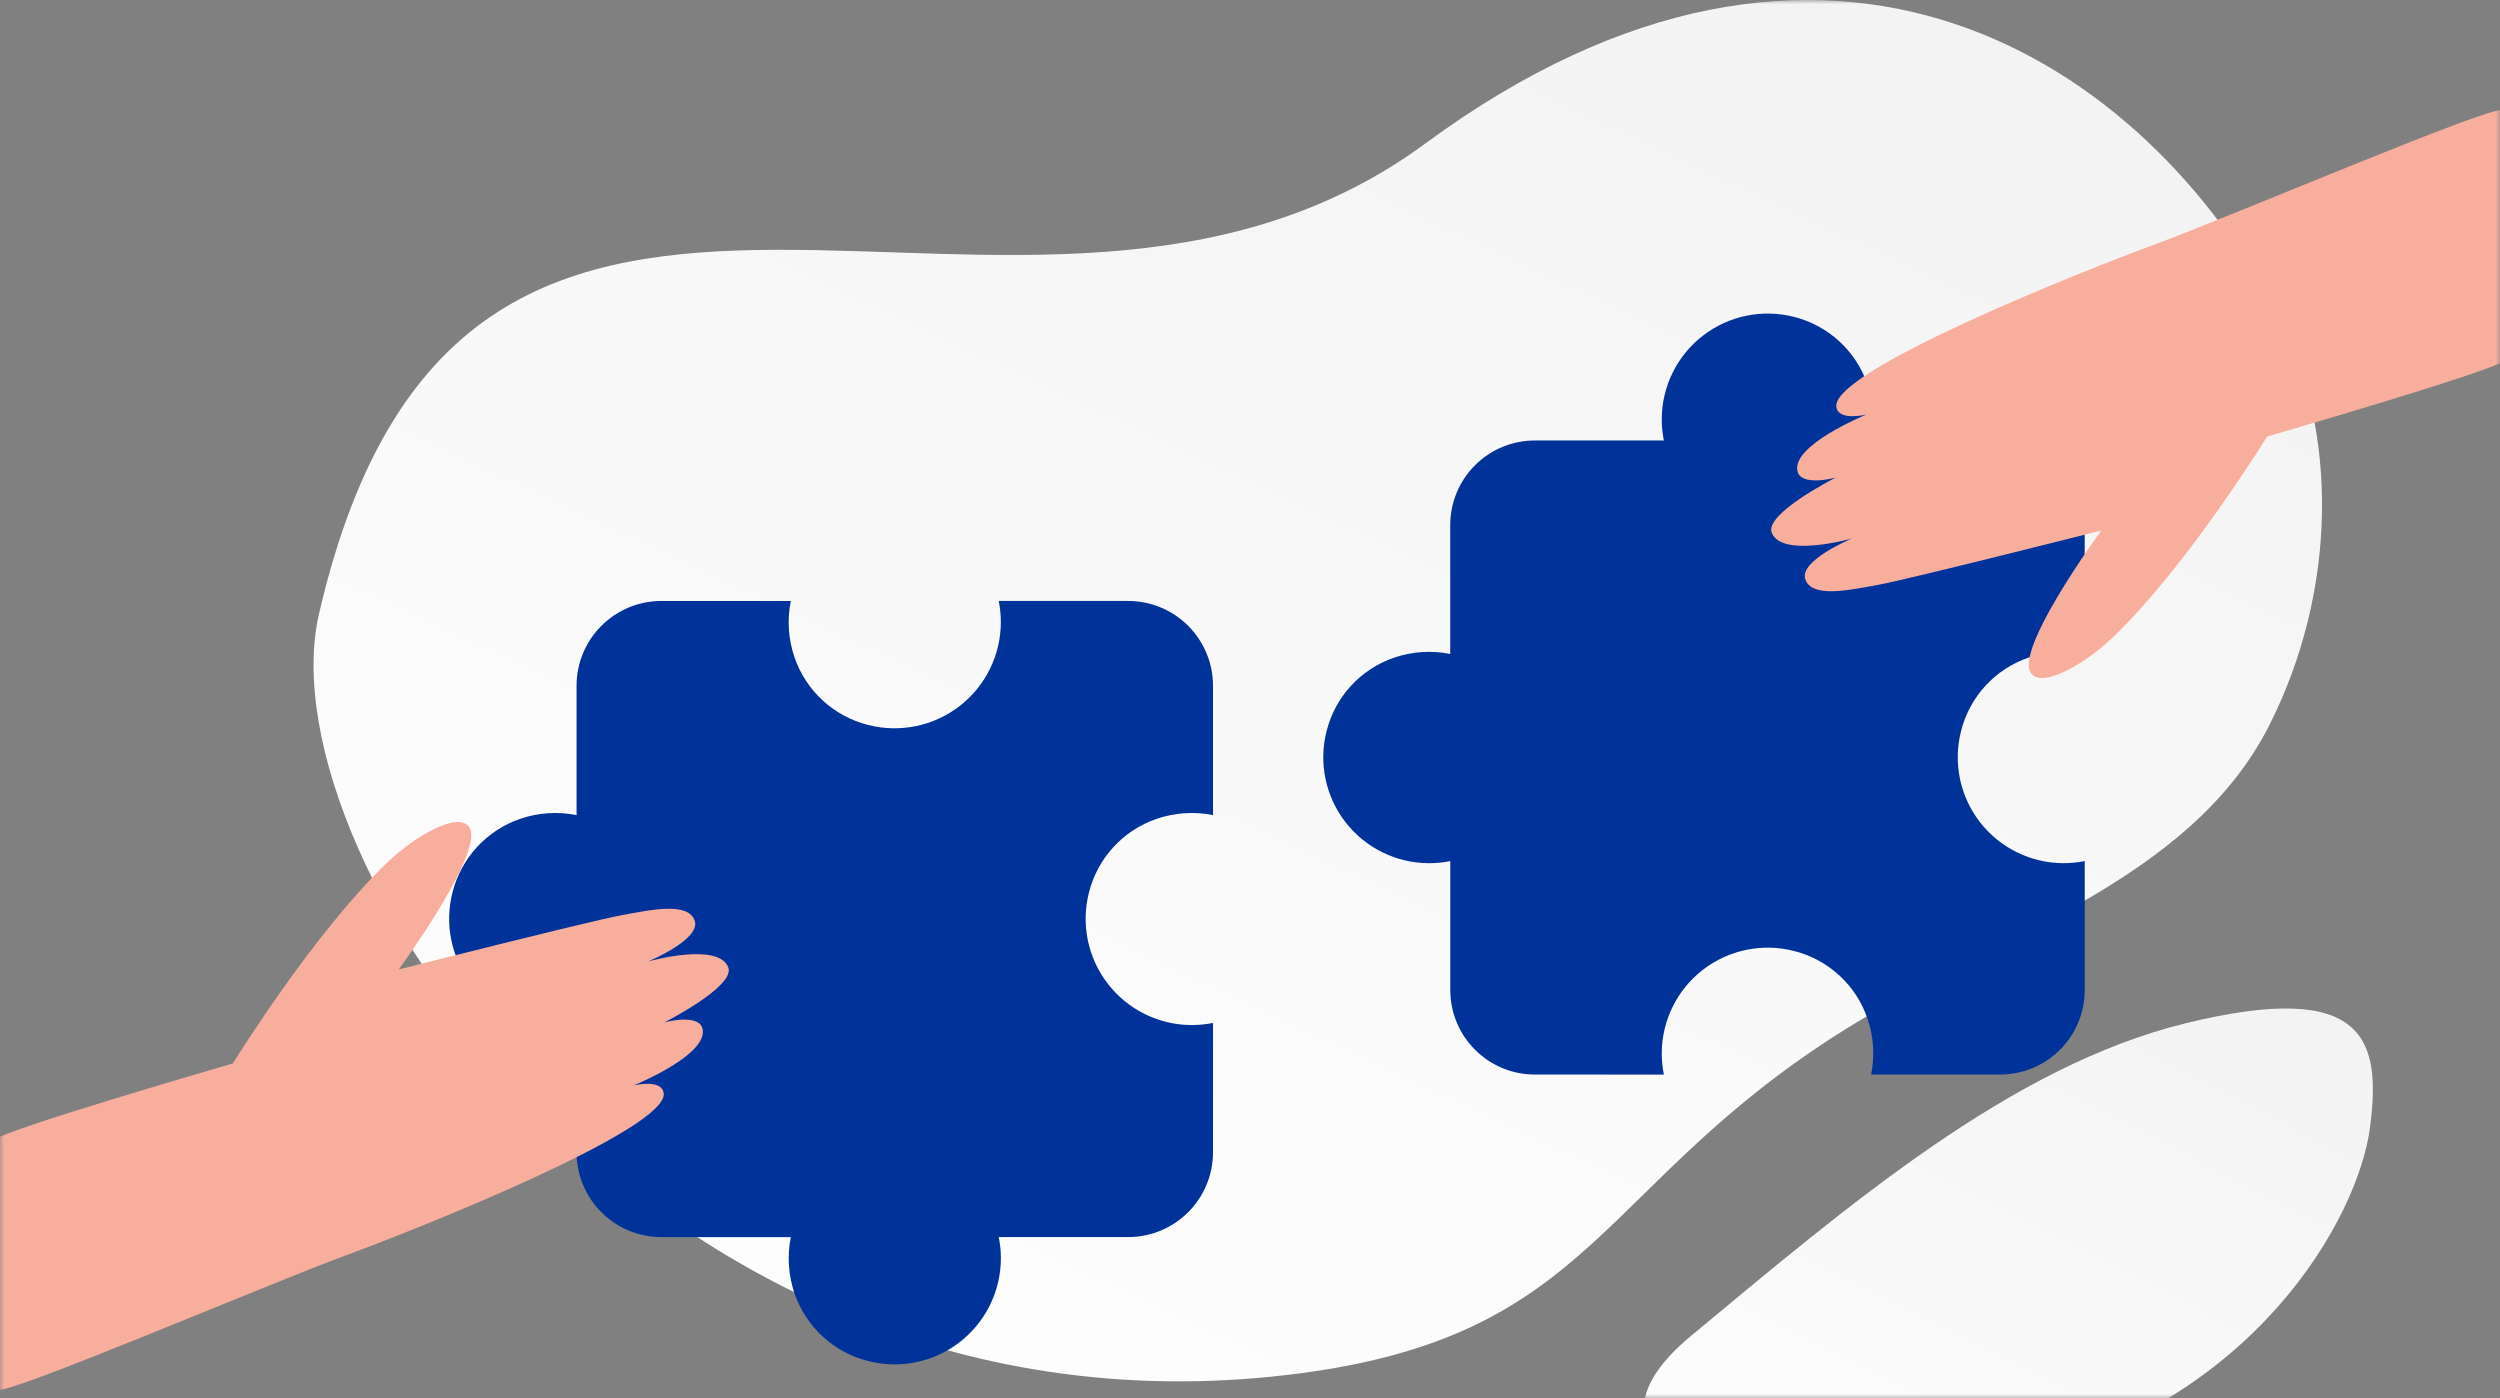 <?xml version="1.0" encoding="UTF-8"?>
<svg width="295px" height="165px" viewBox="0 0 295 165" version="1.1" xmlns="http://www.w3.org/2000/svg" xmlns:xlink="http://www.w3.org/1999/xlink">
    <rect x="0" y="0" width="295" height="165" fill="#808080" stroke="none"/>
    <title>ED7F7ED1-AD68-467D-A0B8-8367E58A578D</title>
    <defs>
        <rect id="path-1" x="0" y="0" width="295" height="165"></rect>
        <linearGradient x1="16.425%" y1="102.298%" x2="97.827%" y2="-33.83%" id="linearGradient-3">
            <stop stop-color="#FFFFFF" offset="0%"></stop>
            <stop stop-color="#EEEEEE" offset="100%"></stop>
        </linearGradient>
        <linearGradient x1="4.708%" y1="108.272%" x2="119.7%" y2="-38.555%" id="linearGradient-4">
            <stop stop-color="#FFFFFF" offset="0%"></stop>
            <stop stop-color="#EEEEEE" offset="100%"></stop>
        </linearGradient>
    </defs>
    <g id="z" stroke="none" stroke-width="1" fill="none" fill-rule="evenodd">
        <g id="HOMEPAGE" transform="translate(-1294, -1821)">
            <g id="5" transform="translate(1294, 1821)">
                <mask id="mask-2" fill="white">
                    <use xlink:href="#path-1"></use>
                </mask>
                <g id="Rectangle"></g>
                <path d="M37.637,72.463 C30.894,101.753 78.252,171.927 153.373,162.057 C188.311,157.465 188.49,139.796 217.624,121.533 C234.989,110.648 258.343,104.194 267.755,85.62 C275.883,69.589 275.866,50.837 268.934,37.437 C253.343,7.301 215.696,-18.023 168.191,16.933 C120.686,51.889 55.038,-3.079 37.637,72.463 Z" id="Path" fill="url(#linearGradient-3)" fill-rule="nonzero" mask="url(#mask-2)"></path>
                <path d="M199.583,157.596 C218.091,142.251 237.24,125.802 257.931,120.74 C279.274,115.514 281.027,122.761 279.644,133.155 C278.262,143.55 266.19,165.803 237.182,172.485 C208.166,179.17 182.264,171.958 199.583,157.596 L199.583,157.596 Z" id="Path" fill="url(#linearGradient-4)" fill-rule="nonzero" mask="url(#mask-2)"></path>
                <path d="M245.995,61.948 L245.995,77.164 L246,77.164 C243.794,76.719 241.51,76.868 239.38,77.594 C235.422,78.946 232.42,82.211 231.403,86.266 C230.447,90.002 231.272,93.971 233.637,97.019 C236.003,100.066 239.644,101.851 243.503,101.855 C244.342,101.854 245.178,101.77 246,101.605 L246,116.821 C246,119.467 244.948,122.004 243.076,123.875 C241.204,125.746 238.665,126.796 236.018,126.796 L220.792,126.796 L220.792,126.801 C221.238,124.597 221.089,122.314 220.362,120.186 C219.009,116.23 215.743,113.229 211.685,112.214 C207.946,111.258 203.975,112.083 200.926,114.446 C197.877,116.81 196.091,120.449 196.086,124.306 C196.087,125.144 196.171,125.98 196.337,126.801 L181.116,126.796 C175.604,126.797 171.135,122.333 171.134,116.826 L171.134,101.609 C170.312,101.775 169.476,101.859 168.637,101.86 C164.778,101.855 161.138,100.07 158.772,97.023 C156.407,93.976 155.582,90.007 156.537,86.27 C157.553,82.216 160.556,78.951 164.514,77.599 C166.643,76.873 168.928,76.724 171.134,77.169 L171.129,77.169 L171.129,61.953 C171.129,59.307 172.181,56.769 174.053,54.898 C175.925,53.028 178.464,51.977 181.111,51.977 L196.337,51.977 C196.171,51.156 196.087,50.32 196.086,49.482 C196.09,45.625 197.876,41.986 200.926,39.622 C203.975,37.258 207.946,36.434 211.685,37.39 C215.741,38.408 219.006,41.408 220.362,45.361 C221.089,47.49 221.238,49.773 220.792,51.977 L236.018,51.977 C238.666,51.977 241.205,53.028 243.077,54.899 C244.948,56.77 246,59.307 246,61.953 M78.042,70.918 L93.316,70.918 L93.316,70.913 C92.869,73.124 93.018,75.415 93.747,77.55 C95.104,81.518 98.381,84.529 102.451,85.548 C106.202,86.506 110.186,85.679 113.245,83.307 C116.304,80.936 118.095,77.285 118.099,73.416 C118.098,72.575 118.014,71.737 117.848,70.913 L133.122,70.913 C135.777,70.913 138.324,71.967 140.202,73.844 C142.08,75.721 143.135,78.267 143.135,80.921 L143.135,96.186 L143.139,96.186 C140.927,95.74 138.635,95.889 136.499,96.618 C132.528,97.975 129.516,101.249 128.497,105.317 C127.538,109.066 128.365,113.047 130.738,116.104 C133.111,119.162 136.763,120.953 140.635,120.957 C141.476,120.956 142.315,120.872 143.139,120.706 L143.135,135.966 C143.135,141.492 138.655,145.973 133.126,145.975 L117.853,145.975 C118.019,146.799 118.103,147.637 118.104,148.478 C118.1,152.347 116.308,155.997 113.249,158.369 C110.19,160.741 106.207,161.568 102.456,160.61 C98.386,159.591 95.109,156.58 93.752,152.612 C93.023,150.477 92.874,148.186 93.32,145.975 L93.32,145.979 L78.047,145.979 C75.391,145.98 72.844,144.925 70.966,143.048 C69.088,141.171 68.033,138.626 68.034,135.971 L68.034,120.706 C67.209,120.872 66.37,120.956 65.529,120.957 C61.658,120.953 58.005,119.162 55.632,116.105 C53.259,113.047 52.432,109.066 53.391,105.317 C54.413,101.251 57.424,97.977 61.393,96.618 C63.529,95.889 65.821,95.74 68.034,96.186 L68.034,80.921 C68.033,78.267 69.088,75.721 70.966,73.844 C72.844,71.967 75.391,70.913 78.047,70.913" id="Shape" fill="#003399" mask="url(#mask-2)"></path>
                <path d="M-0.24,163.957 C-0.876,163.056 -1.325,135.647 -0.7,134.552 C-0.071,133.46 27.475,125.49 27.475,125.49 C27.475,125.49 36.8,110.355 45.591,101.879 C49.058,98.534 54.124,95.724 55.367,97.604 C56.137,98.769 54.914,101.751 53.184,104.89 C53.18,104.9 53.175,104.909 53.168,104.918 C50.759,109.284 47.384,113.932 47.067,114.369 C47.058,114.379 47.049,114.389 47.041,114.4 C47.041,114.4 69.891,108.618 73.336,107.997 C76.779,107.369 81.274,106.371 81.988,108.688 C82.645,110.816 76.826,113.308 76.481,113.455 C76.855,113.352 84.762,111.177 85.935,114.143 C86.806,116.349 78.629,120.524 78.387,120.644 C78.591,120.59 82.488,119.567 82.9,121.413 C83.576,124.448 75.094,127.945 74.747,128.089 C74.939,128.042 78.091,127.301 78.317,128.999 C78.877,133.205 49.699,144.863 40.783,148.143 C31.857,151.42 0.398,164.857 -0.24,163.957 Z M295.24,13.043 C295.876,13.944 296.326,41.353 295.7,42.448 C295.07,43.541 267.525,51.51 267.525,51.51 C267.525,51.51 258.199,66.646 249.408,75.121 C245.942,78.467 240.875,81.276 239.633,79.396 C238.862,78.231 240.086,75.25 241.816,72.111 C241.819,72.101 241.826,72.092 241.831,72.082 C244.241,67.716 247.616,63.067 247.933,62.631 C247.952,62.609 247.959,62.6 247.959,62.6 C247.959,62.6 225.109,68.382 221.664,69.003 C218.221,69.631 213.726,70.629 213.012,68.312 C212.355,66.184 218.173,63.692 218.52,63.545 C218.145,63.648 210.238,65.823 209.065,62.857 C208.194,60.65 216.371,56.476 216.613,56.356 C216.409,56.41 212.512,57.433 212.1,55.587 C211.424,52.552 219.907,49.056 220.252,48.911 C220.06,48.958 216.909,49.699 216.683,48.001 C216.123,43.795 245.301,32.137 254.218,28.857 C263.144,25.58 294.602,12.142 295.24,13.043 L295.24,13.043 Z" id="Shape" fill="#F8AE9D" fill-rule="nonzero" mask="url(#mask-2)"></path>
            </g>
        </g>
    </g>
</svg>